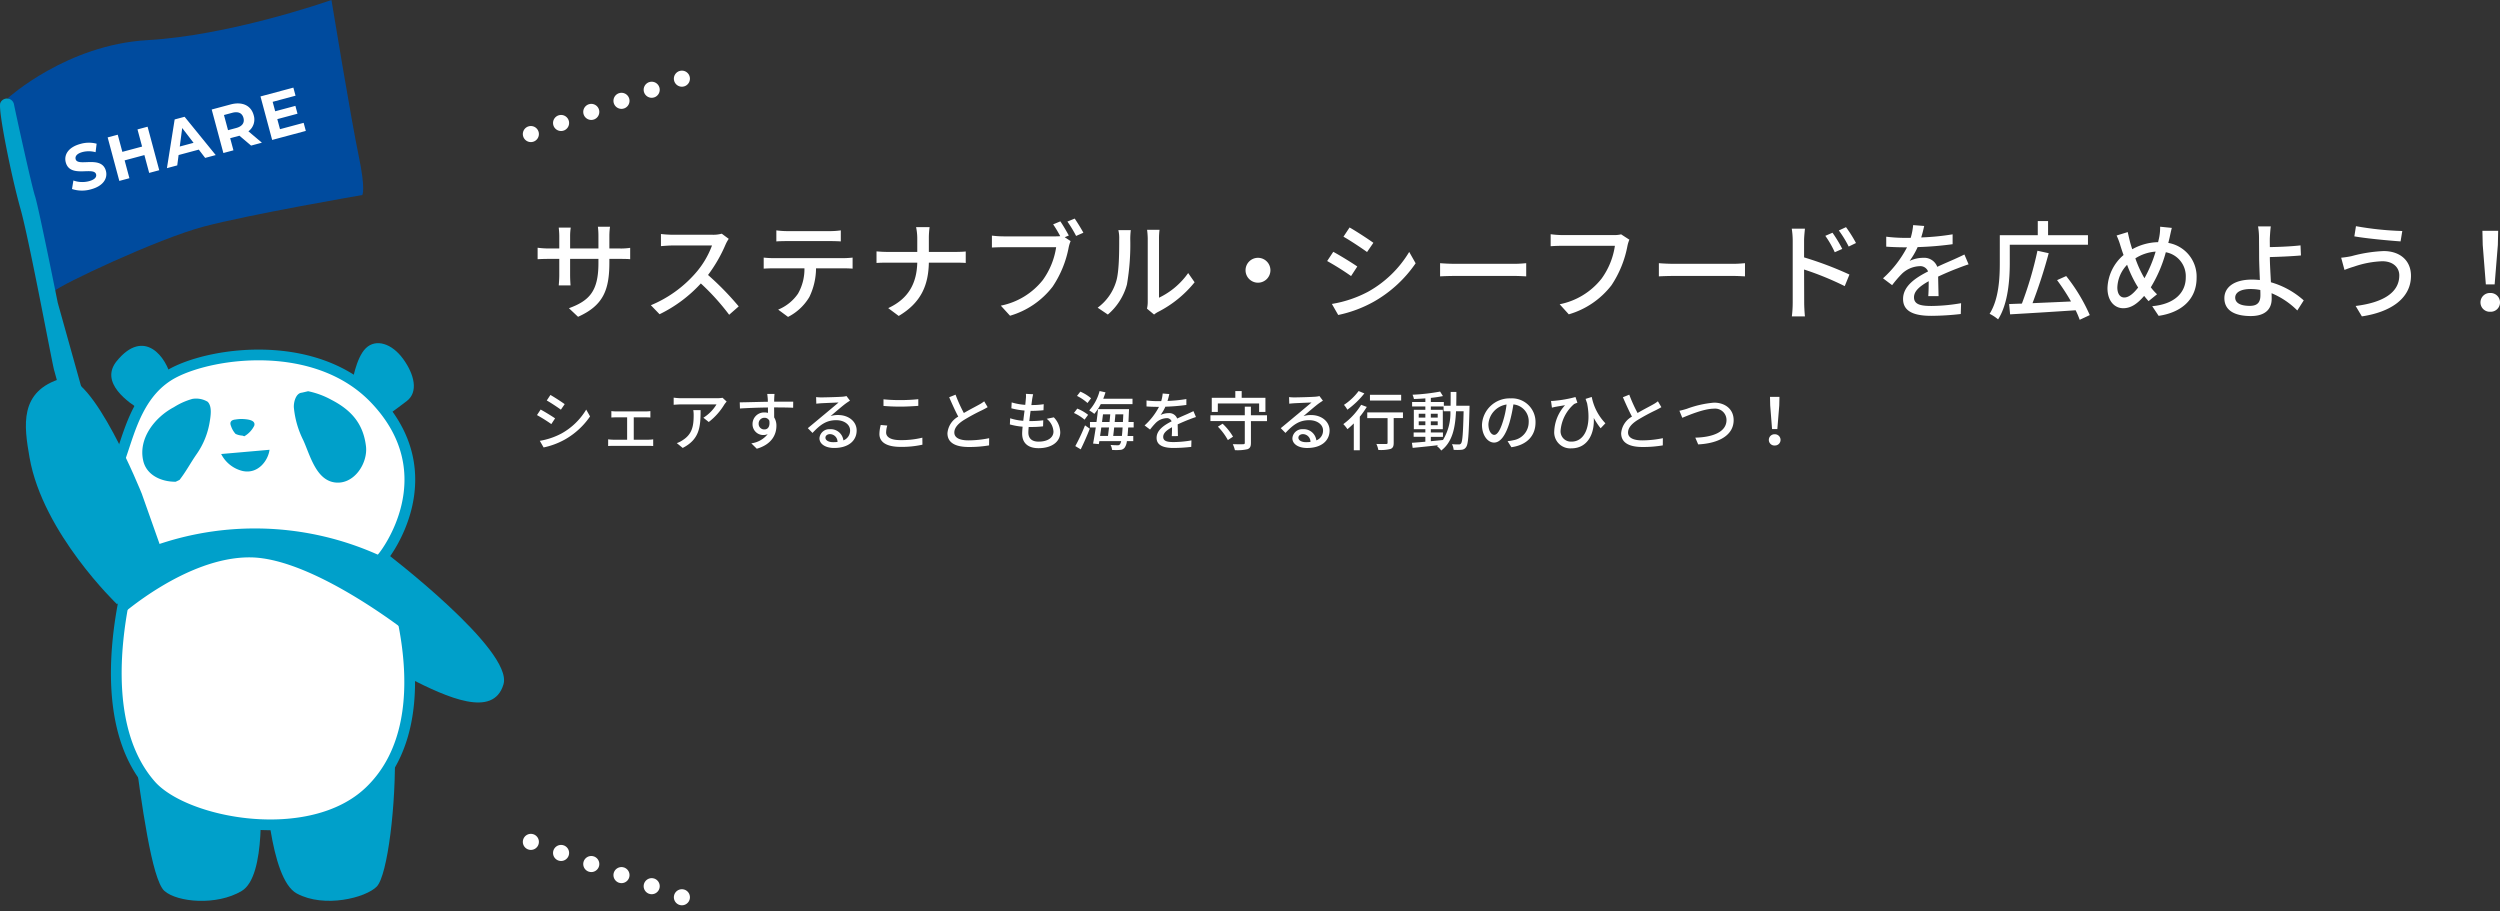 <svg xmlns="http://www.w3.org/2000/svg" width="466.221" height="169.925" viewBox="0 0 466.221 169.925">
  <rect x="0" y="0" width="466.221" height="169.925" fill="#333333" stroke="none"/>
  <g id="グループ_114999" data-name="グループ 114999" transform="translate(17651 13553)">
    <path id="パス_113304" data-name="パス 113304" d="M14.64-11.66v-2.32a13.041,13.041,0,0,1,.12-1.74H12.5a13.809,13.809,0,0,1,.1,1.74v2.32H7.32v-2.3a10.779,10.779,0,0,1,.12-1.6H5.2c.02.26.1.9.1,1.6v2.3H3.34a16.259,16.259,0,0,1-2.08-.14v2.14c.32-.02,1.14-.06,2.08-.06H5.3v3c0,.82-.08,1.66-.1,1.94H7.4c-.02-.28-.08-1.12-.08-1.94v-3H12.6v.8c0,5.3-1.76,7.02-5.5,8.4l1.7,1.6c4.68-2.1,5.84-4.96,5.84-10.12v-.68h1.9c.94,0,1.66.02,1.98.06v-2.12a11.316,11.316,0,0,1-2,.12ZM35.6-14.42a6.066,6.066,0,0,1-1.74.2H26.44a21.4,21.4,0,0,1-2.18-.14v2.26c.32-.02,1.4-.12,2.18-.12h7.34A16.455,16.455,0,0,1,30.6-6.94a22.473,22.473,0,0,1-8.22,5.86L24,.6a25.6,25.6,0,0,0,7.7-5.74A43.26,43.26,0,0,1,36.98.7L38.76-.86a53.16,53.16,0,0,0-5.72-5.86,27.374,27.374,0,0,0,3.28-5.7,6.9,6.9,0,0,1,.58-1.04Zm20.2,1.38c.62,0,1.36.02,2,.06v-2.06a13.639,13.639,0,0,1-2,.14H47.74a15.319,15.319,0,0,1-1.96-.14v2.06c.56-.04,1.3-.06,1.96-.06ZM45.24-9.86a17.524,17.524,0,0,1-1.82-.1V-7.9c.56-.04,1.22-.06,1.82-.06h5.78a9.244,9.244,0,0,1-1.2,4.72,8.3,8.3,0,0,1-3.7,2.98L47.96,1.1a9.742,9.742,0,0,0,3.98-3.72,12.441,12.441,0,0,0,1.24-5.34h5.14c.52,0,1.22.02,1.68.06V-9.96c-.5.06-1.26.1-1.68.1Zm28.98-1.16v-2.46a14.888,14.888,0,0,1,.14-2.16H71.84a10.391,10.391,0,0,1,.22,2.16v2.46H66.48c-.76,0-1.54-.06-2.02-.1v2.16c.5-.04,1.26-.06,2.06-.06h5.54c-.1,3.76-1.56,6.7-5.42,8.48L68.6.92c4.16-2.46,5.54-5.72,5.62-9.94h4.94c.7,0,1.58.02,1.94.06V-11.1c-.36.04-1.14.08-1.92.08Zm26.1-3.06c-.4-.74-1.08-1.92-1.58-2.64l-1.34.56a22.852,22.852,0,0,1,1.32,2.2,7.093,7.093,0,0,1-.88.04h-9.7a18.093,18.093,0,0,1-2.16-.14v2.22c.5-.02,1.3-.06,2.16-.06h9.82a14,14,0,0,1-2.5,6.14A13.29,13.29,0,0,1,87.64-1L89.36.88A15.471,15.471,0,0,0,97.3-4.54a19.683,19.683,0,0,0,3-7.34,6.077,6.077,0,0,1,.36-1.16l-1.1-.72Zm-.26-2.6A22.164,22.164,0,0,1,101.68-14l1.36-.6c-.4-.74-1.14-1.94-1.62-2.64ZM107.6.66a11.236,11.236,0,0,0,3.56-5.6,43.814,43.814,0,0,0,.62-8.54,14.975,14.975,0,0,1,.1-1.6h-2.32a6.233,6.233,0,0,1,.16,1.62c0,2.3,0,6.2-.58,7.98A9.409,9.409,0,0,1,105.7-.62Zm8.62,0a4.167,4.167,0,0,1,.76-.5,20.975,20.975,0,0,0,6.8-5.52l-1.2-1.72a14.07,14.07,0,0,1-5.44,4.6V-13.54a12.045,12.045,0,0,1,.1-1.6h-2.32a14.659,14.659,0,0,1,.12,1.6V-1.7a5.767,5.767,0,0,1-.14,1.26ZM133.28-7.6a2.322,2.322,0,0,0,2.32,2.32,2.322,2.322,0,0,0,2.32-2.32,2.322,2.322,0,0,0-2.32-2.32,2.322,2.322,0,0,0-2.32,2.32Zm19.4-7.98-1.14,1.72c1.24.7,3.38,2.12,4.4,2.86l1.18-1.72C156.18-13.4,153.92-14.88,152.68-15.58Zm-3.3,14.26L150.56.74a23.434,23.434,0,0,0,6.64-2.48A23.538,23.538,0,0,0,165-8.9l-1.2-2.12a20.571,20.571,0,0,1-7.66,7.42,21.963,21.963,0,0,1-6.76,2.28Zm.26-9.72L148.5-9.32a50.056,50.056,0,0,1,4.46,2.8l1.16-1.78c-.94-.66-3.22-2.06-4.48-2.74Zm19.92,4.58c.66-.04,1.84-.08,2.96-.08H183.4c.88,0,1.78.06,2.22.08V-8.92c-.48.04-1.26.12-2.24.12H172.52c-1.08,0-2.32-.06-2.96-.12Zm33.76-7.84a5.1,5.1,0,0,1-1.28.14h-9.7a17.936,17.936,0,0,1-2.16-.16v2.24c.5-.04,1.3-.08,2.16-.08h9.82a13.811,13.811,0,0,1-2.5,6.14,13.2,13.2,0,0,1-7.8,4.76l1.7,1.88a15.53,15.53,0,0,0,7.96-5.42,19.827,19.827,0,0,0,2.98-7.34,6.075,6.075,0,0,1,.36-1.16Zm7.04,7.84c.66-.04,1.84-.08,2.96-.08H224.2c.88,0,1.78.06,2.22.08V-8.92c-.48.04-1.26.12-2.24.12H213.32c-1.08,0-2.32-.06-2.96-.12Zm36.76-6.22a24.932,24.932,0,0,0-1.86-2.96l-1.34.62a19.987,19.987,0,0,1,1.84,3Zm-2.56,1.1a24.656,24.656,0,0,0-1.82-3.02l-1.34.58a18.221,18.221,0,0,1,1.76,3.06Zm-7.12-1.54c0-.72.1-1.58.16-2.24h-2.46a14.285,14.285,0,0,1,.18,2.24V-1.56A21.192,21.192,0,0,1,235.16,1h2.44c-.08-.74-.14-1.94-.14-2.56l-.02-6.18a55.888,55.888,0,0,1,7.58,3.1l.88-2.16a64.789,64.789,0,0,0-8.46-3.2ZM262.52-2.78c-.02-.94-.06-2.52-.08-3.64,1.38-.64,2.66-1.18,3.68-1.56.6-.24,1.46-.56,2-.72l-.78-1.84c-.64.32-1.22.58-1.88.88-.94.42-1.96.84-3.18,1.42a2.607,2.607,0,0,0-2.64-1.68,5.834,5.834,0,0,0-2.52.58,14.457,14.457,0,0,0,1.5-2.58,60.537,60.537,0,0,0,6.52-.54V-14.3a45.792,45.792,0,0,1-5.86.58c.28-.86.44-1.62.56-2.14l-2.06-.16a11.943,11.943,0,0,1-.46,2.38h-1.16a29.047,29.047,0,0,1-3.4-.22V-12c1.1.08,2.48.12,3.3.12h.58a20.624,20.624,0,0,1-4.48,5.78l1.7,1.28a21.3,21.3,0,0,1,1.82-2.12,5.032,5.032,0,0,1,3.28-1.42,1.543,1.543,0,0,1,1.6.98c-2.28,1.16-4.66,2.7-4.66,5.14C255.9.22,258.2.9,261.16.9a50.385,50.385,0,0,0,5.5-.34l.06-2.02a33.353,33.353,0,0,1-5.5.52c-2,0-3.28-.26-3.28-1.62,0-1.16,1.06-2.06,2.74-3,0,.98-.02,2.1-.08,2.78Zm13.28-9.58h14.58v-1.78h-7.44v-2.64h-1.92v2.64h-7.08V-9c0,2.8-.16,6.76-1.9,9.52a8,8,0,0,1,1.58,1.04C275.5-1.36,275.8-5.92,275.8-9ZM290.72.76a32.827,32.827,0,0,0-4.4-7.28l-1.7.76a40.1,40.1,0,0,1,2.6,3.98c-2.48.12-4.98.22-7.18.32a94.463,94.463,0,0,0,3.02-9.32l-2.1-.46a68.049,68.049,0,0,1-2.9,9.86c-.88.02-1.68.06-2.38.08l.18,1.92c3.16-.18,7.8-.46,12.22-.76a15.249,15.249,0,0,1,.76,1.78Zm10.02-7.18a20.056,20.056,0,0,1-1.52-3.4A8.091,8.091,0,0,1,303-11.08a24.488,24.488,0,0,1-2.08,4.96Zm-1,2.04c-.82,1.06-1.72,1.86-2.58,1.86-.82,0-1.3-.72-1.3-1.88a6.412,6.412,0,0,1,1.82-4.22,22.731,22.731,0,0,0,1.82,3.86Zm4.1-11.34a9.635,9.635,0,0,1-.12,1.68c-.06.38-.16.78-.26,1.2a10.29,10.29,0,0,0-4.82,1.32c-.16-.48-.3-.96-.42-1.38-.14-.58-.3-1.24-.42-1.82l-2.08.64a12.242,12.242,0,0,1,.72,1.92c.18.56.36,1.14.58,1.72a8.461,8.461,0,0,0-3,6.18c0,2.44,1.36,3.74,2.94,3.74,1.46,0,2.64-.84,3.9-2.3.26.34.54.66.82.98l1.58-1.28a10.506,10.506,0,0,1-1.16-1.3,24.962,24.962,0,0,0,2.8-6.54,4.546,4.546,0,0,1,3.72,4.7c0,2.8-2.04,4.98-6.26,5.36l1.2,1.8c4.18-.6,7.08-3.02,7.08-7.08a6.37,6.37,0,0,0-5.28-6.52c.1-.36.18-.72.26-1.06.1-.44.26-1.24.4-1.74Zm18.7,12.8c0,1.34-.6,1.96-1.98,1.96-1.66,0-2.72-.5-2.72-1.54,0-.98,1.06-1.6,2.88-1.6a8.862,8.862,0,0,1,1.8.18C322.54-3.52,322.54-3.18,322.54-2.92Zm8.08.94a15.6,15.6,0,0,0-6.12-3.38c-.08-1.62-.2-3.44-.2-4.7,1.6-.04,4.06-.14,5.8-.3l-.08-1.88c-1.72.2-4.14.3-5.72.32,0-.64-.02-1.24,0-1.74.04-.68.1-1.64.18-2.12H322.1a12.842,12.842,0,0,1,.18,2.12c0,.84.02,2.26.02,3.44,0,1.12.08,2.88.14,4.44-.48-.04-.96-.08-1.46-.08-3.5,0-5.16,1.54-5.16,3.46,0,2.44,2.16,3.34,4.92,3.34,2.94,0,3.9-1.52,3.9-3.2,0-.28,0-.64-.02-1.06a14.857,14.857,0,0,1,4.8,3.22Zm17.82-4.66c0,3.34-3.28,5.1-8.14,5.7L341.46,1c5.28-.78,9.16-3.3,9.16-7.56,0-2.94-2.14-4.62-5.1-4.62a26.981,26.981,0,0,0-5.96.94,16.59,16.59,0,0,1-1.96.3l.62,2.28A18.477,18.477,0,0,1,340-8.28a17.984,17.984,0,0,1,5.28-1C347.24-9.28,348.44-8.16,348.44-6.64Zm-8.08-9.18-.3,1.9c2.26.4,6.38.78,8.62.94l.32-1.94a58.181,58.181,0,0,1-8.64-.9ZM364.58-4.96h1.64l.6-7.36.06-2.64h-2.94l.06,2.64Zm.82,5.1a1.735,1.735,0,0,0,1.284-.479A1.735,1.735,0,0,0,367.22-1.6a1.751,1.751,0,0,0-.534-1.269A1.751,1.751,0,0,0,365.4-3.36a1.751,1.751,0,0,0-1.286.491A1.751,1.751,0,0,0,363.58-1.6a1.735,1.735,0,0,0,.536,1.261A1.735,1.735,0,0,0,365.4.14Z" transform="translate(-17552 -13495)" fill="#fff"/>
    <path id="パス_113305" data-name="パス 113305" d="M3.648-9.348,2.964-8.316C3.708-7.9,4.992-7.044,5.6-6.6l.708-1.032C5.748-8.04,4.392-8.928,3.648-9.348ZM1.668-.792,2.376.444A14.06,14.06,0,0,0,6.36-1.044a14.123,14.123,0,0,0,4.68-4.3l-.72-1.272a12.343,12.343,0,0,1-4.6,4.452A13.178,13.178,0,0,1,1.668-.792Zm.156-5.832L1.14-5.592a30.032,30.032,0,0,1,2.676,1.68l.7-1.068c-.568-.4-1.936-1.236-2.692-1.644ZM19.188-1V-5.172H21.4c.276,0,.612.012.888.036v-1.2a6.888,6.888,0,0,1-.888.06H15.888a7.866,7.866,0,0,1-.876-.06v1.2c.252-.024.66-.036.888-.036h2.052V-1H15.324a8.208,8.208,0,0,1-.912-.072V.18c.312-.024.636-.036.912-.036H21.96c.2,0,.6.012.852.036V-1.068A5.8,5.8,0,0,1,21.96-1Zm11.1-5.52a5.331,5.331,0,0,1,.072.96c0,1.992-.276,3.5-1.992,4.608a4.556,4.556,0,0,1-1.152.588l1.1.9c3.156-1.62,3.336-3.924,3.336-7.056Zm5.46-2.3a6.211,6.211,0,0,1-1.008.084H28.032a10.729,10.729,0,0,1-1.4-.108v1.332c.516-.036.936-.072,1.4-.072H34.62A7.461,7.461,0,0,1,32.172-5.1l1,.8a11.883,11.883,0,0,0,2.94-3.312c.1-.144.288-.372.4-.5ZM42.48-3.972a1.066,1.066,0,0,1,.295-.787,1.066,1.066,0,0,1,.773-.329.97.97,0,0,1,.924.552c.156,1.128-.3,1.62-.912,1.62a1.033,1.033,0,0,1-.769-.293,1.033,1.033,0,0,1-.311-.763Zm6.444-4.116H45.372c0-.24,0-.444.012-.588,0-.168.036-.708.06-.864H44.076c.036.168.072.564.1.864.012.132.012.348.024.6-1.692.024-3.9.1-5.244.108l.036,1.152c1.476-.1,3.42-.168,5.22-.192L44.22-6a2.313,2.313,0,0,0-.66-.084,2.152,2.152,0,0,0-1.56.6,2.152,2.152,0,0,0-.66,1.536A2,2,0,0,0,41.9-2.484a2,2,0,0,0,1.442.612,2,2,0,0,0,.828-.168,4.684,4.684,0,0,1-3.06,1.716L42.132.684c2.82-.816,3.66-2.676,3.66-4.26a2.913,2.913,0,0,0-.42-1.584c0-.528,0-1.224-.012-1.86,1.728,0,2.844.024,3.552.06ZM56.352-.54c-.8,0-1.416-.324-1.416-.84,0-.372.36-.66.852-.66a1.431,1.431,0,0,1,1.4,1.452,6.212,6.212,0,0,1-.836.048Zm2.508-8.6a4.2,4.2,0,0,1-.756.12c-.648.06-3.336.132-3.96.132a8.557,8.557,0,0,1-.948-.06l.036,1.236c.264-.036.576-.06.876-.084.624-.036,2.652-.12,3.276-.144-.6.516-1.968,1.656-2.628,2.208-.7.576-2.184,1.824-3.108,2.58l.876.888c1.4-1.488,2.532-2.376,4.428-2.376,1.452,0,2.58.792,2.58,1.908a1.941,1.941,0,0,1-1.248,1.86,2.375,2.375,0,0,0-2.5-2.088A1.836,1.836,0,0,0,53.82-1.272C53.82-.2,54.924.54,56.568.54c2.664,0,4.188-1.356,4.188-3.264,0-1.656-1.476-2.88-3.468-2.88a4.422,4.422,0,0,0-1.4.2c.84-.7,2.28-1.956,2.892-2.388.216-.156.492-.336.732-.492Zm6.9,1.84c.948.084,1.968.132,3.192.132,1.1,0,2.484-.084,3.3-.144V-8.556a32.281,32.281,0,0,1-3.312.168,30.077,30.077,0,0,1-3.18-.144Zm-.516,3.552A7.24,7.24,0,0,0,65-2.064c0,1.548,1.38,2.4,3.924,2.4a17.706,17.706,0,0,0,4.1-.408L73.008-1.38a16.26,16.26,0,0,1-4.116.456c-1.812,0-2.64-.588-2.64-1.416a4.578,4.578,0,0,1,.216-1.3ZM84.54-8.16a6.666,6.666,0,0,1-.96.624c-.612.348-1.788.936-2.832,1.56A27.353,27.353,0,0,1,79.2-9.4l-1.188.48c.552,1.272,1.152,2.6,1.692,3.612a3.91,3.91,0,0,0-2.016,3.1c0,1.9,1.692,2.568,3.984,2.568a22.261,22.261,0,0,0,3.78-.3l.012-1.344a19.328,19.328,0,0,1-3.84.408c-1.776,0-2.652-.54-2.652-1.464,0-.864.66-1.608,1.716-2.292a36.923,36.923,0,0,1,3.48-1.884c.384-.192.72-.372,1.02-.552ZM96.2-4.9a3.271,3.271,0,0,1,1.26,2.376C97.46-1.4,96.416-.64,94.676-.64c-1.272,0-1.9-.636-1.9-1.7,0-.252.024-.612.06-1.032H93.3a19.212,19.212,0,0,0,2.22-.12l.036-1.128a18.922,18.922,0,0,1-2.436.144h-.168c.072-.624.156-1.284.24-1.9h.024A22.765,22.765,0,0,0,95.6-6.5L95.64-7.62a14.08,14.08,0,0,1-2.3.156l.144-1.08c.048-.288.1-.564.18-.936L92.32-9.552a4.839,4.839,0,0,1-.012.936c-.024.3-.06.684-.108,1.116a11.327,11.327,0,0,1-2.532-.456l-.06,1.1a14.786,14.786,0,0,0,2.46.42c-.084.624-.168,1.284-.24,1.908A9.851,9.851,0,0,1,89.388-5l-.06,1.152a12.617,12.617,0,0,0,2.376.42c-.048.528-.084.972-.084,1.284C91.62-.188,92.94.58,94.668.58c2.448,0,4.056-1.176,4.056-2.952a4.152,4.152,0,0,0-1.2-2.8Zm16-2.736v-1h-5.46c.156-.4.3-.792.42-1.2l-1.1-.24a8.56,8.56,0,0,1-1.932,3.612,6.6,6.6,0,0,1,.948.648,9.688,9.688,0,0,0,1.2-1.812Zm-7.728-1.092a7.823,7.823,0,0,0-2-1.236l-.624.8a8.533,8.533,0,0,1,1.956,1.32ZM103.92-5.64A8.026,8.026,0,0,0,101.9-6.8l-.624.816a8.269,8.269,0,0,1,1.98,1.248ZM102.54.8c.564-1.14,1.2-2.58,1.692-3.852l-.888-.624A35.048,35.048,0,0,1,101.532.192Zm6.06-2.5c.06-.468.12-1.008.18-1.584h1.572c-.036.636-.084,1.164-.132,1.584Zm-.78-1.584c-.072.564-.132,1.116-.192,1.584h-1.476c.072-.5.156-1.032.228-1.584Zm.228-2.448c-.036.456-.084.936-.132,1.428h-1.4c.06-.48.12-.96.18-1.428Zm.828,1.428c.048-.48.1-.972.132-1.428h1.476c-.024.516-.048,1-.072,1.428Zm3.54,1.02V-4.3h-.972c.024-.564.06-1.2.084-1.908.012-.132.024-.492.024-.492h-5.784c-.072.732-.168,1.56-.288,2.4h-1.212v1.02h1.08c-.168,1.128-.348,2.2-.5,3l1.068.1.1-.552h4.068a1.5,1.5,0,0,1-.228.588.472.472,0,0,1-.432.18c-.24,0-.744-.012-1.32-.06A2.217,2.217,0,0,1,108.38.9a8.972,8.972,0,0,0,1.512,0,1.1,1.1,0,0,0,.876-.468,2.644,2.644,0,0,0,.384-1.164h1.188v-.96h-1.068c.048-.444.084-.96.12-1.584Zm8.256,1.608c-.012-.564-.036-1.512-.048-2.184.828-.384,1.6-.708,2.208-.936.36-.144.876-.336,1.2-.432l-.468-1.1c-.384.192-.732.348-1.128.528-.564.252-1.176.5-1.908.852a1.564,1.564,0,0,0-1.584-1.008,3.5,3.5,0,0,0-1.512.348,8.675,8.675,0,0,0,.9-1.548,36.32,36.32,0,0,0,3.912-.324v-1.1a27.474,27.474,0,0,1-3.516.348c.168-.516.264-.972.336-1.284l-1.236-.1a7.164,7.164,0,0,1-.276,1.428h-.7a17.427,17.427,0,0,1-2.04-.132V-7.2c.66.048,1.488.072,1.98.072h.348a12.375,12.375,0,0,1-2.688,3.468l1.02.768a12.784,12.784,0,0,1,1.092-1.272,3.019,3.019,0,0,1,1.968-.852.926.926,0,0,1,.96.588c-1.368.7-2.8,1.62-2.8,3.084S118.08.54,119.856.54a30.232,30.232,0,0,0,3.3-.2l.036-1.212a20.011,20.011,0,0,1-3.3.312c-1.2,0-1.968-.156-1.968-.972,0-.7.636-1.236,1.644-1.8,0,.588-.012,1.26-.048,1.668Zm7.44-6.084h7.7v1.584h1.176v-2.64H132.56v-1.26h-1.188v1.26H126.98v2.64h1.128Zm.012,4.332a11.087,11.087,0,0,1,1.86,2.5l.96-.636A10.693,10.693,0,0,0,129-3.984Zm9.156-2.136h-3v-1.6h-1.14v1.6h-6.408v1.092h6.408V-.42c0,.2-.084.264-.324.264s-1.1.012-1.92-.012a5.182,5.182,0,0,1,.4,1.116,8.246,8.246,0,0,0,2.352-.18c.468-.18.636-.5.636-1.176V-4.464h3ZM144.552-.54c-.8,0-1.416-.324-1.416-.84,0-.372.36-.66.852-.66a1.431,1.431,0,0,1,1.4,1.452,6.212,6.212,0,0,1-.836.048Zm2.508-8.6a4.2,4.2,0,0,1-.756.12c-.648.06-3.336.132-3.96.132a8.557,8.557,0,0,1-.948-.06l.036,1.236c.264-.036.576-.06.876-.084.624-.036,2.652-.12,3.276-.144-.6.516-1.968,1.656-2.628,2.208-.7.576-2.184,1.824-3.108,2.58l.876.888c1.4-1.488,2.532-2.376,4.428-2.376,1.452,0,2.58.792,2.58,1.908a1.941,1.941,0,0,1-1.248,1.86,2.375,2.375,0,0,0-2.5-2.088,1.836,1.836,0,0,0-1.968,1.692c0,1.068,1.1,1.812,2.748,1.812,2.664,0,4.188-1.356,4.188-3.264,0-1.656-1.476-2.88-3.468-2.88a4.422,4.422,0,0,0-1.4.2c.84-.7,2.28-1.956,2.892-2.388.216-.156.492-.336.732-.492Zm15.24-.228h-5.82V-8.3h5.82Zm-7.932-.708a10.858,10.858,0,0,1-2.736,2.58,5.1,5.1,0,0,1,.636.9,15.837,15.837,0,0,0,3.168-3.036Zm.468,2.568a12.737,12.737,0,0,1-3.324,3.6,6.186,6.186,0,0,1,.768.948,15.885,15.885,0,0,0,1.188-1.08V.972h1.116V-5.28a16.189,16.189,0,0,0,1.308-1.836Zm7.8,1.416h-6.66v1.068h3.792v4.6c0,.168-.072.228-.3.228s-1.02.012-1.788-.012a4.476,4.476,0,0,1,.36,1.116,7.5,7.5,0,0,0,2.268-.18c.456-.18.6-.5.6-1.14v-4.62h1.728Zm5.2,4.56h2.256v-.816h-2.256V-2.96h2.232V-6.576h-2.232V-7.2h2.376v.9h1.272A9.69,9.69,0,0,1,170.1-.948c-.756.084-1.524.156-2.268.228ZM165.576-3.7v-.732h1.236V-3.7Zm3.54-.732V-3.7h-1.284v-.732Zm-1.284-.684v-.732h1.284v.732Zm-2.256-.732h1.236v.732h-1.236Zm7-1.488c.012-.816.024-1.68.024-2.568h-1.068c0,.9,0,1.752-.012,2.568h-1.26v-.7h-2.424V-8.8a21.69,21.69,0,0,0,2.256-.336l-.528-.84a37.328,37.328,0,0,1-5.148.588,3.322,3.322,0,0,1,.264.8c.672-.024,1.4-.06,2.136-.12v.672H164.34V-7.2h2.472v.624h-2.148v3.612h2.148v.612h-2.184v.816h2.184v.912c-.948.084-1.812.156-2.508.2l.144.948c1.284-.12,3.012-.3,4.74-.5a2.635,2.635,0,0,1-.216.168,3.752,3.752,0,0,1,.8.828c2.064-1.584,2.6-4.128,2.76-7.32h1.416c-.1,4.128-.216,5.652-.48,5.988a.455.455,0,0,1-.432.192c-.216,0-.708,0-1.26-.048a2.95,2.95,0,0,1,.312,1.056,8.4,8.4,0,0,0,1.476-.012A1.06,1.06,0,0,0,174.42.36c.384-.516.492-2.22.624-7.176,0-.132.012-.516.012-.516ZM179.664-1.9c-.48,0-1.092-.624-1.092-1.992a3.983,3.983,0,0,1,3.384-3.672,16.467,16.467,0,0,1-.648,3.06C180.756-2.664,180.18-1.9,179.664-1.9ZM182.856.4c2.9-.408,4.5-2.136,4.5-4.62a4.4,4.4,0,0,0-1.349-3.268,4.4,4.4,0,0,0-3.319-1.22,5.164,5.164,0,0,0-5.316,4.932c0,1.98,1.08,3.312,2.256,3.312s2.172-1.356,2.892-3.78a27.2,27.2,0,0,0,.708-3.336,3.143,3.143,0,0,1,2.856,3.312A3.413,3.413,0,0,1,183.2-.9a6.729,6.729,0,0,1-1.056.168Zm17.532-4.464a9.75,9.75,0,0,1-2.544-4.908l-1.152.36c.1.276.18.54.276.792.876,4.356-.48,7.176-2.88,7.176a1.927,1.927,0,0,1-1.521-.583,1.927,1.927,0,0,1-.531-1.541,7.348,7.348,0,0,1,2.52-4.884,4.3,4.3,0,0,1,.612-.24l-.36-1.068a22.357,22.357,0,0,1-3.912.7,6.2,6.2,0,0,1-.648.036l.168,1.248c.264-.072.456-.108.672-.156.456-.084,1.248-.216,1.776-.3A7.654,7.654,0,0,0,190.848-2.6a2.993,2.993,0,0,0,.861,2.336,2.993,2.993,0,0,0,2.331.876c3.072,0,4.356-2.8,4.176-5.676A13.171,13.171,0,0,0,199.5-3.132Zm9.792-4.1a6.665,6.665,0,0,1-.96.624c-.612.348-1.788.936-2.832,1.56A27.35,27.35,0,0,1,204.84-9.4l-1.188.48c.552,1.272,1.152,2.6,1.692,3.612a3.91,3.91,0,0,0-2.016,3.1c0,1.9,1.692,2.568,3.984,2.568a22.261,22.261,0,0,0,3.78-.3l.012-1.344a19.328,19.328,0,0,1-3.84.408c-1.776,0-2.652-.54-2.652-1.464,0-.864.66-1.608,1.716-2.292a36.921,36.921,0,0,1,3.48-1.884c.384-.192.72-.372,1.02-.552Zm4.008,1.76.54,1.32c1.08-.444,4.008-1.7,5.868-1.7a2.121,2.121,0,0,1,1.664.52,2.121,2.121,0,0,1,.712,1.592c0,2.28-2.664,3.216-5.82,3.288l.54,1.26c3.9-.2,6.612-1.74,6.612-4.524,0-2.076-1.62-3.264-3.66-3.264a19.193,19.193,0,0,0-5.076,1.152C215.124-6.624,214.62-6.48,214.188-6.4Zm17.28,3.42h.984l.36-4.416.036-1.584h-1.764L231.12-7.4ZM231.96.08a1.041,1.041,0,0,0,.769-.286,1.041,1.041,0,0,0,.323-.754,1.051,1.051,0,0,0-.32-.761,1.051,1.051,0,0,0-.772-.295,1.051,1.051,0,0,0-.772.295,1.051,1.051,0,0,0-.32.761,1.041,1.041,0,0,0,.322.757,1.041,1.041,0,0,0,.77.287Z" transform="translate(-17552 -13470)" fill="#fff"/>
    <line id="線_17" data-name="線 17" y1="11" x2="30" transform="translate(-17552 -13539)" fill="none" stroke="#fff" stroke-linecap="round" stroke-linejoin="round" stroke-width="3" stroke-dasharray="0 6"/>
    <line id="線_2266" data-name="線 2266" x2="30" y2="11" transform="translate(-17552 -13396)" fill="none" stroke="#fff" stroke-linecap="round" stroke-linejoin="round" stroke-width="3" stroke-dasharray="0 6"/>
    <g id="グループ_105278" data-name="グループ 105278" transform="translate(-17682.633 -19483.664)">
      <g id="グループ_105276" data-name="グループ 105276" transform="translate(-589 5439)">
        <g id="グループ_105277" data-name="グループ 105277" transform="translate(625.46 555.664)">
          <path id="パス_80991" data-name="パス 80991" d="M632.3,553.935c1.387,10.063,3.3,24.611,5.683,26.711s9.713,2.8,14.408,0,3.431-17.989,3.4-19.907S632.3,553.935,632.3,553.935Z" transform="translate(-612.142 -478.491)" fill="#00a0ca"/>
          <path id="パス_80992" data-name="パス 80992" d="M668.873,554.089c.294,10-1.329,23.494-3.355,25.58s-9.783,4.074-14.916,1.293-5.836-20.824-6.12-22.728S668.873,554.089,668.873,554.089Z" transform="translate(-600.083 -478.338)" fill="#00a0ca"/>
          <path id="パス_80993" data-name="パス 80993" d="M662.113,535.55s23.8,18.127,21.931,24.505-10.486,2.466-17.609-1.159c-6.49-3.3-16.736-17.951-16.736-17.951Z" transform="translate(-594.975 -496.445)" fill="#00a0ca"/>
          <path id="パス_80994" data-name="パス 80994" d="M634.481,553.69a19.693,19.693,0,0,1-2.817-18.081c1.676-4.86,3.4-11.894,9.753-15.209,7.532-3.927,26.691-6.427,37.5,4.864,13.654,14.27,1.662,29.295,1.662,29.295s12.5,29.5-2.682,43.953c-11.008,10.475-34.381,6.044-40.747-1.192C624.415,582.843,634.481,553.69,634.481,553.69Z" transform="translate(-613.843 -514.895)" fill="#fff" stroke="#00a0ca" stroke-miterlimit="10" stroke-width="2"/>
          <path id="パス_80995" data-name="パス 80995" d="M634.123,537.748a56.177,56.177,0,0,1,46.094.873c2.011,3.649,5.369,14.734,5.369,14.734s-18.2-14.6-30.211-14.734-24.434,11.044-24.434,11.044Z" transform="translate(-613.487 -498.678)" fill="#00a0ca"/>
          <path id="パス_80996" data-name="パス 80996" d="M639.3,536.446l.713-.342c1.2-1.528,2.072-3.213,3.207-4.835a14.528,14.528,0,0,0,2.414-5.956c.166-1.033.507-2.919-.382-3.784A4.174,4.174,0,0,0,642.4,521a12.961,12.961,0,0,0-3.445,1.545c-3.5,1.84-6.68,5.812-5.71,9.993C633.874,535.269,636.687,536.476,639.3,536.446Z" transform="translate(-611.359 -510.608)" fill="#00a0ca"/>
          <path id="パス_80997" data-name="パス 80997" d="M649.023,529.4c1.243,2.727,2.34,7.311,5.774,7.851,3.627.563,6.294-3.517,5.916-6.732-.5-4.17-2.693-6.718-6.428-8.65a15.5,15.5,0,0,0-4.364-1.614l-1.161.272c-1.151.08-1.566,1.844-1.493,2.791A17.143,17.143,0,0,0,649.023,529.4Z" transform="translate(-597.289 -511.297)" fill="#00a0ca"/>
          <path id="パス_80998" data-name="パス 80998" d="M642.267,525.622a3.39,3.39,0,0,0,1.277.322l.352.124a4.649,4.649,0,0,0,1.854-1.964c.364-1.131-1.461-1.221-2.274-1.261a7.016,7.016,0,0,0-1.217.1,1.7,1.7,0,0,0-.633.17c-.414.278-.362.675-.194,1.081A4.055,4.055,0,0,0,642.267,525.622Z" transform="translate(-603.166 -508.708)" fill="#00a0ca"/>
          <path id="パス_80999" data-name="パス 80999" d="M649.465,525.777c-.244,1.952-2.092,4.566-4.989,3.962a6.074,6.074,0,0,1-4.028-3.173Z" transform="translate(-604.03 -505.898)" fill="#00a0ca"/>
          <path id="パス_81000" data-name="パス 81000" d="M635.812,528.084c-2.39-1.453-7.936-5.209-4.62-9.257,5.1-6.234,9.3-.8,10.174,3.333C637.741,523.538,635.812,528.084,635.812,528.084Z" transform="translate(-614.236 -515.509)" fill="#00a0ca"/>
          <path id="パス_81001" data-name="パス 81001" d="M652.7,523.277s.7-4.785,2.587-6.6,4.857-.871,6.959,2.03,2.851,6.16.675,7.827c-2.3,1.764-3.716,2.739-3.716,2.739Z" transform="translate(-591.879 -515.755)" fill="#00a0ca"/>
          <path id="パス_81002" data-name="パス 81002" d="M643.777,540.644s-9.263-23.154-14.866-21.522c-8.1,2.36-7.091,8.9-6.064,14.782,2.464,14.115,16.312,27.35,16.312,27.35l9.133-7.851Z" transform="translate(-622.163 -512.573)" fill="#00a0ca"/>
        </g>
        <path id="パス_81003" data-name="パス 81003" d="M621.221,509.911s10.933-9.906,25.968-10.761,32.721-6.925,34.317-7.486c0,0,3.688,22.448,5.061,28.97s.686,7.4.686,7.4-20.956,3.6-29.576,5.888-26.836,10.9-27.826,12.014C626.916,535.325,621.221,509.911,621.221,509.911Z" transform="translate(0.94)" fill="#004b9e"/>
        <path id="パス_81004" data-name="パス 81004" d="M630.757,549.491c-.216-.366-4.637-24.3-6.306-30.2s-4.25-18.63-3.756-19.74a1.337,1.337,0,0,1,2.552.3c.289,1.469,3.286,15.185,3.922,17.1S631.4,536.8,631.4,536.8l4.89,17.494-3.967.912Z" transform="translate(0 11.308)" fill="#00a0ca"/>
      </g>
      <path id="SHARE" d="M3.756.144c2.4,0,3.564-1.2,3.564-2.6,0-3.084-4.884-2.016-4.884-3.564,0-.528.444-.96,1.6-.96a4.744,4.744,0,0,1,2.328.66L6.96-7.8a5.635,5.635,0,0,0-2.916-.744C1.656-8.544.5-7.356.5-5.928c0,3.12,4.884,2.04,4.884,3.612,0,.516-.468.9-1.62.9A4.941,4.941,0,0,1,1-2.292L.336-.828A5.987,5.987,0,0,0,3.756.144ZM15.012-8.4v3.312H11.2V-8.4H9.252V0H11.2V-3.444h3.816V0h1.944V-8.4ZM25.824,0h2.04L24.108-8.4h-1.92L18.444,0h1.992l.744-1.8h3.9ZM21.8-3.276l1.332-3.216,1.332,3.216ZM36.78,0,34.9-2.7a2.731,2.731,0,0,0,1.728-2.652c0-1.884-1.4-3.048-3.648-3.048H29.34V0h1.944V-2.34h1.788L34.692,0ZM34.656-5.352c0,.912-.6,1.464-1.788,1.464H31.284V-6.816h1.584C34.056-6.816,34.656-6.276,34.656-5.352ZM40.692-1.56V-3.5h3.9V-5.016h-3.9V-6.84h4.416V-8.4H38.76V0h6.5V-1.56Z" transform="translate(44.949 5966.799) rotate(-15.009)" fill="#fff"/>
    </g>
  </g>
</svg>
